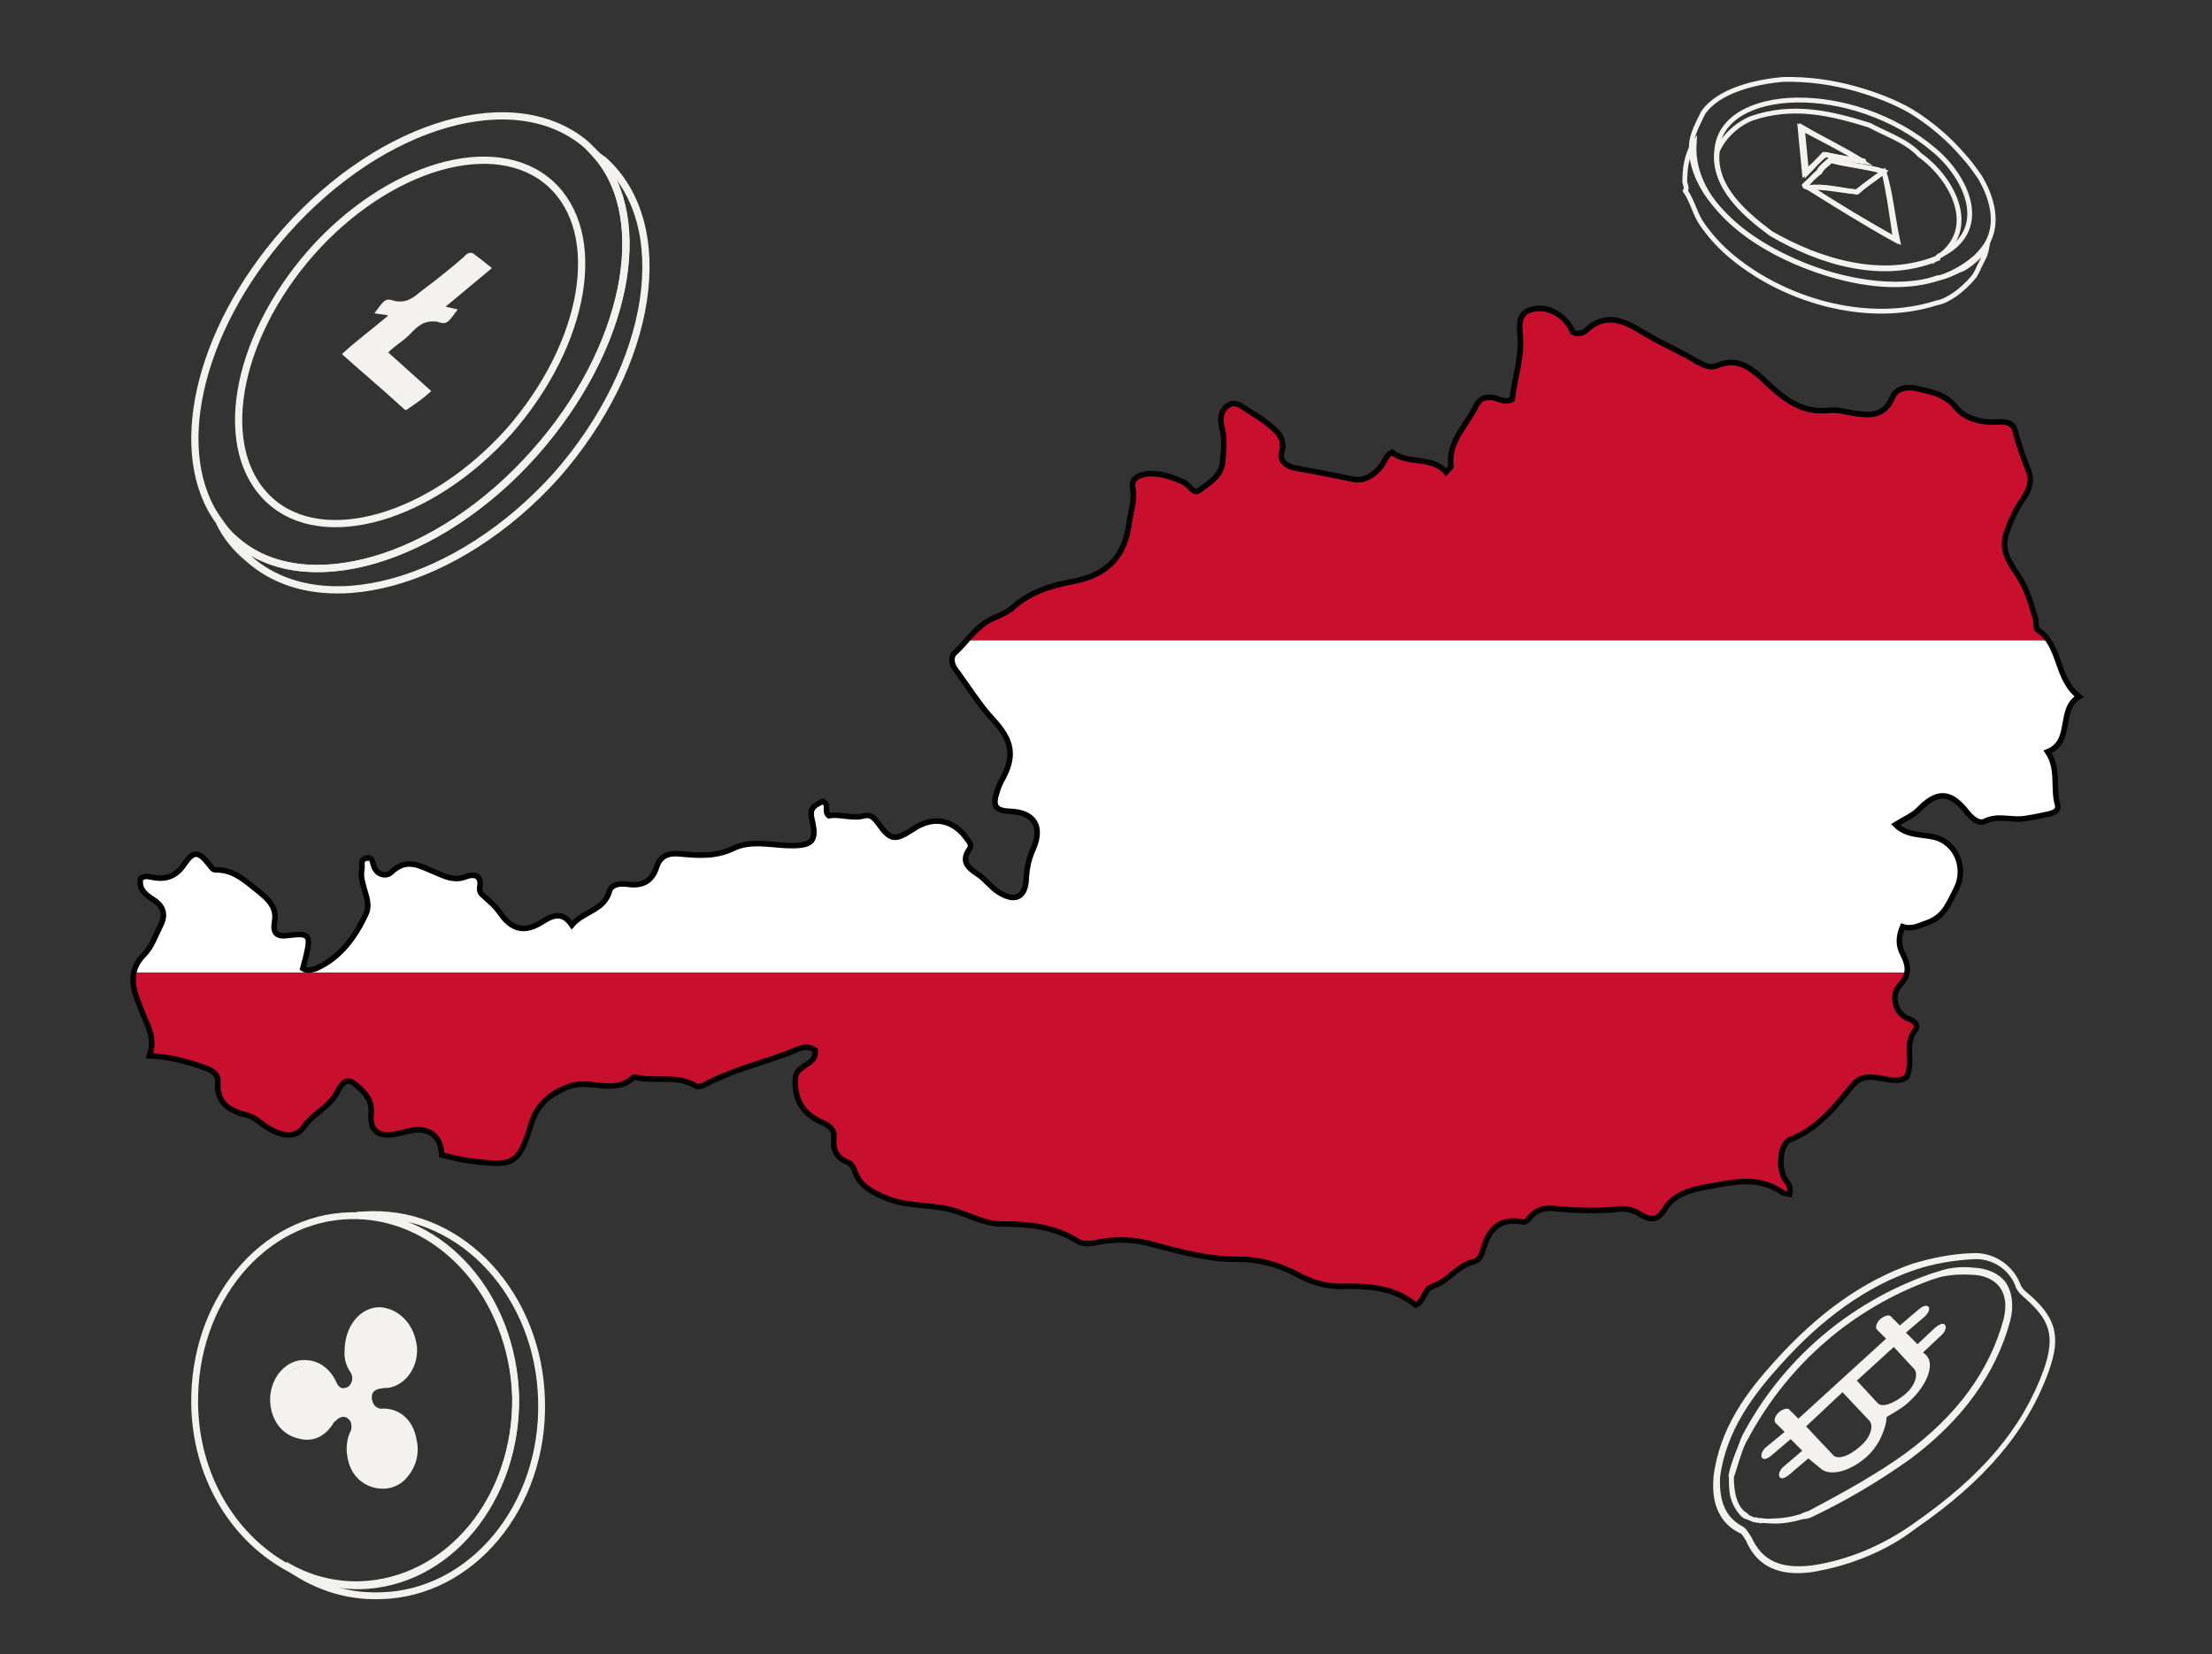 <?xml version="1.0" encoding="UTF-8"?>
<svg xmlns="http://www.w3.org/2000/svg" xmlns:xlink="http://www.w3.org/1999/xlink" version="1.1" id="Layer_1" x="0px" y="0px" viewBox="0 0 401.1 299.9" style="enable-background:new 0 0 401.1 299.9;" xml:space="preserve">
<rect x="0" y="0" width="401.1" height="299.9" fill="#333333" stroke="none"/>
<style type="text/css">
	.st0{clip-path:url(#SVGID_2_);fill:#C8102E;}
	.st1{clip-path:url(#SVGID_4_);fill:#FFFFFF;}
	.st2{clip-path:url(#SVGID_6_);fill:#C8102E;}
	.st3{fill:none;stroke:#000000;stroke-miterlimit:10;}
	.st4{fill:#F3F2EF;}
	.st5{fill:none;stroke:#F3F2EF;stroke-width:1.309;stroke-miterlimit:10;}
	.st6{fill:none;stroke:#F3F2EF;stroke-width:1.239;stroke-miterlimit:10;}
	.st7{fill:none;stroke:#F3F2EF;stroke-width:0.87;stroke-miterlimit:10;}
	.st8{fill:none;}
</style>
<g>
	<g>
		<g>
			<defs>
				<path id="SVGID_1_" d="M324.5,216.5c-0.5-0.1-1-0.1-1.3-0.3c-4.6-3.3-9.7-1.7-14.4-0.9c-2.2,0.4-5.4,1.3-7,4      c-1,1.7-2.4,2.1-4.1,1c-1.3-0.8-2.6-1.3-4-1.1c-4,0.4-7.9,0.3-11.9-0.1c-1.7-0.2-3.2,0.2-4.4,1.6c-0.4,0.5-0.8,1-1.5,0.8      c-3.9-0.7-5.9,1.3-6.9,4.8c-0.3,1-0.7,2.2-1.7,2.4c-3,0.7-4.7,3.6-7.5,4.5c-1.6,0.5-1.5,2.7-3.1,3.4c-3.9-3.2-8.5-3.5-13.3-3.4      c-2.9,0.1-5.4-0.7-8.1-2.1c-3.1-1.7-6.9-2.8-10.4-2.8c-5.5,0.1-10.7-1.3-15.9-2.7c-3.2-0.9-6.2-1-9.3-0.5      c-1.5,0.3-3.2,0.7-4.5-0.2c-4.2-2.6-8.9-3-13.5-3c-3.4,0-6.2-1.8-9.3-2.6c-4-1-8.3-0.5-12.2-2.3c-2.2-1-4.2-2-5.1-4.4      c-0.3-0.8-0.6-1.6-1.4-1.9c-2-0.8-2.7-2.2-2.5-4.3c0.2-1.5-0.7-2.3-2.1-2.9c-3.6-1.6-5-4.1-4.9-7.8c0-1.2,0.7-1.8,1.6-2.4      c1-0.7,2.2-1.2,2-2.9c-1.7-1.2-3.2-0.1-4.8,0.5c-5.1,1.9-10.5,3.2-15.3,5.8c-0.4,0.2-1.1,0.4-1.5,0.2c-3.4-2.1-7.4-0.7-11-1.6      c-0.1,0-0.2-0.1-0.3,0c-3.5,3.3-8,0.2-11.8,1.7c-3.4,1.3-5.7,3.2-6.8,6.8c-2.3,7.8-3.5,7.6-11.5,6.6c-1.6-0.2-3.2-0.7-4.7-1      c-0.1-3.3-2.2-5-5.3-4.5c-1,0.2-2,0.5-3,0.7c-3.2,0.6-4.8-0.6-4.5-3.8c0.2-2.6-1.4-4-3-5.3c-1.5-1.3-2.5,0.2-3.1,1.4      c-1.4,2.8-4.4,3.9-6.2,6.5c-1.5,2.2-4.4,1.4-6.7-0.1c-1.1-0.7-2-1.7-3.4-2.1c-3.2-0.8-5.7-2.1-5.4-6.1c0.1-1.5-1.3-2.2-2.6-2.6      c-3-1.1-6.2-1.9-9.8-2.1c1.1-3.1-0.2-5.1-1.2-7.6c-1.2-3.2-3.4-7.1,0.2-10.7c1.4-1.4,2.1-3.5,3-5.3c1-1.9,0.6-3.5-1.3-4.7      c-1.4-0.9-2.7-1.9-2.3-3.8c0.8-0.7,1.6-0.3,2.4-0.2c2.3,0.4,4.1-0.3,5.5-2.4c1.7-2.5,2.6-2.4,4.5,0c0.3,0.4,0.7,1,1.1,1      c3.4-0.1,5.6,2.1,8,4c1.7,1.4,3.2,2.8,2.8,5.3c-0.4,2.1,0.3,2.9,2.4,2.6c3.9-0.5,4.2-0.1,3.3,3.7c-0.2,0.8-0.4,1.5-0.6,2.3      c0.8,0.5,1.7,0.2,2.4,0c4.5-2,7.2-5.9,9.1-10c1.1-2.4-1.3-5.2-0.8-8c0.2-0.7-0.4-1.7,0.8-2c1.2-0.3,1.1,0.7,1.4,1.5      c0.6,1.6,2.3,1.9,3.2,1c2.8-2.7,5.3-1,7.8,0c1.9,0.8,3.6,1.7,5.8,0.8c1.3-0.5,2.8-0.2,2.4,1.9c-0.2,1.1,0.5,1.4,1.1,2      c0.9,0.8,1.8,1.6,2.5,2.6c2.1,3.1,4.4,3.8,7.6,1.8c2-1.3,3.8-2,5.5,0.5c2.1-2.5,5.8-2.6,6.8-6.1c0.3-1.2,1.8-1.5,3.2-1.3      c2.7,0.4,4.5-0.4,5.4-3.2c0.6-1.9,2.1-2.5,4.1-2.3c3.3,0.3,6.5,0.6,9.8-1c3.1-1.5,6.6-0.6,10-0.5c4.4,0.1,5.2-0.8,4.2-4.9      c-0.5-2,0.7-2.5,2-3.1c1.3,0.5,0.1,1.8,1.1,2.6c2-0.4,4.1,0.6,6.4,0c1.2-0.3,1.8,0.4,2.5,1.3c2.3,3.2,3,3.3,6.4,1.1      c3.7-2.5,7.4-1.7,9.9,2c0.4,0.5,0.7,1,0.3,1.6c-1.6,2.3-0.3,3.4,1.5,4.6c1.4,0.9,2.3,2.3,3.7,3.2c3.1,2,5,1,5.1-2.6      c0.1-1.8,0.5-3.6,1.3-5.3c1.7-4,0.1-6.5-4.1-6.7c-2.8-0.1-3.4-0.9-2.5-3.6c0.3-0.9,0.6-1.7,1.1-2.5c2.2-4.2,1.5-6.9-1.8-10.5      c-2.6-2.8-4.6-6.1-6.9-9.2c-0.6-0.8-0.9-2.2-0.1-2.9c2.4-2.2,4-5.1,7.2-6.4c1.2-0.5,2.5-1.1,3.4-1.9c3-2.7,6.7-3.9,10.5-4.6      c6.6-1.2,9.8-4.5,10.6-11c0.3-2,1-3.9,0.6-6c-0.4-1.8,1.2-2.4,2.7-2.6c2.3-0.2,4.4,0.6,6.5,1.5c1.1,0.5,1.8,2.4,3,1.4      c1.7-1.3,3.9-2.5,4.1-5.1c0.2-2,0.4-4.1-0.1-6.1c-0.5-1.7-0.2-3.2,1.1-4.1s2.5,0.2,3.6,0.9c1.1,0.7,2.3,1.4,3.3,2.2      c1.7,1.4,3.6,2.6,2.8,5.4c-0.5,1.5,0.9,2.5,2.2,2.8c3.6,0.7,7.2,1.3,10.8,2.1c2,0.4,3.9-0.8,5.2-2.6c0.5-0.7,0.7-1.7,1.8-2.3      c2.9,2.3,7.2,0.6,9.8,3.6c0.5-0.6,0.9-0.8,0.9-1c-0.6-4.5,2.8-7.4,4.5-10.9c0.7-1.5,1.7-1.8,3.2-1.6c1.1,0.2,2.1,1,3.4,0.3      c0.4-3.5,1.6-7,1.5-10.7c-0.1-2.1-0.8-4.9,2.1-5.6c3-0.8,6.2,1.2,7.4,4.1c0.8,0.5,1.8,0.2,2.3-0.2c4.3-4.1,8.2-1,11.7,1      c2.8,1.6,5.8,2.9,8.6,4.6c1.1,0.6,2.4,1.2,3.5,0.7c4.2-1.8,6.8,1,9.3,3.3c3.2,3,6.4,5.3,11,4.8c1.5-0.2,3,0.3,4.5,0.5      c3,0.5,5.6,0.6,7.1-2.9c0.8-1.9,3.1-1.9,4.6-1.5c2.4,0.6,4.9,0.9,6.9,3.4c1.6,2,4.7,2.8,7.5,2.6c1.5-0.1,2.8,0.1,3.2,1.6      c0.6,2.5,1.5,4.8,2.4,7.2c0.7,1.6,0.3,3.3-0.8,4.9c-1.4,2-2.4,4.1-3.2,6.5c-1.3,4,1.7,6.4,3.1,9.3c1,2,1.6,4.1,2.2,6.2      c0.2,0.7,0,1.8,0.4,2c4.3,2.8,3.2,8.8,7.5,12.1c-3.9,2.3-1,8.1-5.7,10c2.1,3.1,0.9,6.5,1.8,9.6c0.3,1.2-0.9,1.5-1.7,1.7      c-1.4,0.3-2.8,0.6-4.2,0.8c-2.4,0.4-4.9-0.7-7.3,0.5c-1,0.5-2.2-0.4-3.1-1.5c-3.1-4-5.5-4.1-8.9-0.6c-1.1,1.1-2.6,1.7-4.2,2.7      c2.1,2.1,4.8,1.7,7.2,2.3c4,1.1,5.7,5.8,3.8,9.4c-1.3,2.5-2.1,4.9-5,6c-1.5,0.5-2.9,1.4-4.7,0.8c-0.8,1.9-0.8,3.5,0.1,5.1      c1,2,1.2,3.6-0.6,5.5c-1.8,2-0.8,5.2,1.6,6.1c1.3,0.5,1.8,1.3,1.1,2.2c-2,2.6-0.1,5.5-1.5,8.4c-1.7,1.2-4,0.1-6.1,0      c-1.5-0.1-2.6,0.2-3.7,1.5c-3.2,3.9-6.3,7.9-11.3,9.8c-1.7,0.7-2.2,4.6-1.1,6.9C323.9,214.3,324.9,214.9,324.5,216.5z"></path>
			</defs>
			<clipPath id="SVGID_2_">
				<use xlink:href="#SVGID_1_" style="overflow:visible;"></use>
			</clipPath>
			<rect x="-24.8" y="55.8" class="st0" width="451.2" height="60.3"></rect>
		</g>
		<g>
			<defs>
				<path id="SVGID_3_" d="M324.5,216.5c-0.5-0.1-1-0.1-1.3-0.3c-4.6-3.3-9.7-1.7-14.4-0.9c-2.2,0.4-5.4,1.3-7,4      c-1,1.7-2.4,2.1-4.1,1c-1.3-0.8-2.6-1.3-4-1.1c-4,0.4-7.9,0.3-11.9-0.1c-1.7-0.2-3.2,0.2-4.4,1.6c-0.4,0.5-0.8,1-1.5,0.8      c-3.9-0.7-5.9,1.3-6.9,4.8c-0.3,1-0.7,2.2-1.7,2.4c-3,0.7-4.7,3.6-7.5,4.5c-1.6,0.5-1.5,2.7-3.1,3.4c-3.9-3.2-8.5-3.5-13.3-3.4      c-2.9,0.1-5.4-0.7-8.1-2.1c-3.1-1.7-6.9-2.8-10.4-2.8c-5.5,0.1-10.7-1.3-15.9-2.7c-3.2-0.9-6.2-1-9.3-0.5      c-1.5,0.3-3.2,0.7-4.5-0.2c-4.2-2.6-8.9-3-13.5-3c-3.4,0-6.2-1.8-9.3-2.6c-4-1-8.3-0.5-12.2-2.3c-2.2-1-4.2-2-5.1-4.4      c-0.3-0.8-0.6-1.6-1.4-1.9c-2-0.8-2.7-2.2-2.5-4.3c0.2-1.5-0.7-2.3-2.1-2.9c-3.6-1.6-5-4.1-4.9-7.8c0-1.2,0.7-1.8,1.6-2.4      c1-0.7,2.2-1.2,2-2.9c-1.7-1.2-3.2-0.1-4.8,0.5c-5.1,1.9-10.5,3.2-15.3,5.8c-0.4,0.2-1.1,0.4-1.5,0.2c-3.4-2.1-7.4-0.7-11-1.6      c-0.1,0-0.2-0.1-0.3,0c-3.5,3.3-8,0.2-11.8,1.7c-3.4,1.3-5.7,3.2-6.8,6.8c-2.3,7.8-3.5,7.6-11.5,6.6c-1.6-0.2-3.2-0.7-4.7-1      c-0.1-3.3-2.2-5-5.3-4.5c-1,0.2-2,0.5-3,0.7c-3.2,0.6-4.8-0.6-4.5-3.8c0.2-2.6-1.4-4-3-5.3c-1.5-1.3-2.5,0.2-3.1,1.4      c-1.4,2.8-4.4,3.9-6.2,6.5c-1.5,2.2-4.4,1.4-6.7-0.1c-1.1-0.7-2-1.7-3.4-2.1c-3.2-0.8-5.7-2.1-5.4-6.1c0.1-1.5-1.3-2.2-2.6-2.6      c-3-1.1-6.2-1.9-9.8-2.1c1.1-3.1-0.2-5.1-1.2-7.6c-1.2-3.2-3.4-7.1,0.2-10.7c1.4-1.4,2.1-3.5,3-5.3c1-1.9,0.6-3.5-1.3-4.7      c-1.4-0.9-2.7-1.9-2.3-3.8c0.8-0.7,1.6-0.3,2.4-0.2c2.3,0.4,4.1-0.3,5.5-2.4c1.7-2.5,2.6-2.4,4.5,0c0.3,0.4,0.7,1,1.1,1      c3.4-0.1,5.6,2.1,8,4c1.7,1.4,3.2,2.8,2.8,5.3c-0.4,2.1,0.3,2.9,2.4,2.6c3.9-0.5,4.2-0.1,3.3,3.7c-0.2,0.8-0.4,1.5-0.6,2.3      c0.8,0.5,1.7,0.2,2.4,0c4.5-2,7.2-5.9,9.1-10c1.1-2.4-1.3-5.2-0.8-8c0.2-0.7-0.4-1.7,0.8-2c1.2-0.3,1.1,0.7,1.4,1.5      c0.6,1.6,2.3,1.9,3.2,1c2.8-2.7,5.3-1,7.8,0c1.9,0.8,3.6,1.7,5.8,0.8c1.3-0.5,2.8-0.2,2.4,1.9c-0.2,1.1,0.5,1.4,1.1,2      c0.9,0.8,1.8,1.6,2.5,2.6c2.1,3.1,4.4,3.8,7.6,1.8c2-1.3,3.8-2,5.5,0.5c2.1-2.5,5.8-2.6,6.8-6.1c0.3-1.2,1.8-1.5,3.2-1.3      c2.7,0.4,4.5-0.4,5.4-3.2c0.6-1.9,2.1-2.5,4.1-2.3c3.3,0.3,6.5,0.6,9.8-1c3.1-1.5,6.6-0.6,10-0.5c4.4,0.1,5.2-0.8,4.2-4.9      c-0.5-2,0.7-2.5,2-3.1c1.3,0.5,0.1,1.8,1.1,2.6c2-0.4,4.1,0.6,6.4,0c1.2-0.3,1.8,0.4,2.5,1.3c2.3,3.2,3,3.3,6.4,1.1      c3.7-2.5,7.4-1.7,9.9,2c0.4,0.5,0.7,1,0.3,1.6c-1.6,2.3-0.3,3.4,1.5,4.6c1.4,0.9,2.3,2.3,3.7,3.2c3.1,2,5,1,5.1-2.6      c0.1-1.8,0.5-3.6,1.3-5.3c1.7-4,0.1-6.5-4.1-6.7c-2.8-0.1-3.4-0.9-2.5-3.6c0.3-0.9,0.6-1.7,1.1-2.5c2.2-4.2,1.5-6.9-1.8-10.5      c-2.6-2.8-4.6-6.1-6.9-9.2c-0.6-0.8-0.9-2.2-0.1-2.9c2.4-2.2,4-5.1,7.2-6.4c1.2-0.5,2.5-1.1,3.4-1.9c3-2.7,6.7-3.9,10.5-4.6      c6.6-1.2,9.8-4.5,10.6-11c0.3-2,1-3.9,0.6-6c-0.4-1.8,1.2-2.4,2.7-2.6c2.3-0.2,4.4,0.6,6.5,1.5c1.1,0.5,1.8,2.4,3,1.4      c1.7-1.3,3.9-2.5,4.1-5.1c0.2-2,0.4-4.1-0.1-6.1c-0.5-1.7-0.2-3.2,1.1-4.1s2.5,0.2,3.6,0.9c1.1,0.7,2.3,1.4,3.3,2.2      c1.7,1.4,3.6,2.6,2.8,5.4c-0.5,1.5,0.9,2.5,2.2,2.8c3.6,0.7,7.2,1.3,10.8,2.1c2,0.4,3.9-0.8,5.2-2.6c0.5-0.7,0.7-1.7,1.8-2.3      c2.9,2.3,7.2,0.6,9.8,3.6c0.5-0.6,0.9-0.8,0.9-1c-0.6-4.5,2.8-7.4,4.5-10.9c0.7-1.5,1.7-1.8,3.2-1.6c1.1,0.2,2.1,1,3.4,0.3      c0.4-3.5,1.6-7,1.5-10.7c-0.1-2.1-0.8-4.9,2.1-5.6c3-0.8,6.2,1.2,7.4,4.1c0.8,0.5,1.8,0.2,2.3-0.2c4.3-4.1,8.2-1,11.7,1      c2.8,1.6,5.8,2.9,8.6,4.6c1.1,0.6,2.4,1.2,3.5,0.7c4.2-1.8,6.8,1,9.3,3.3c3.2,3,6.4,5.3,11,4.8c1.5-0.2,3,0.3,4.5,0.5      c3,0.5,5.6,0.6,7.1-2.9c0.8-1.9,3.1-1.9,4.6-1.5c2.4,0.6,4.9,0.9,6.9,3.4c1.6,2,4.7,2.8,7.5,2.6c1.5-0.1,2.8,0.1,3.2,1.6      c0.6,2.5,1.5,4.8,2.4,7.2c0.7,1.6,0.3,3.3-0.8,4.9c-1.4,2-2.4,4.1-3.2,6.5c-1.3,4,1.7,6.4,3.1,9.3c1,2,1.6,4.1,2.2,6.2      c0.2,0.7,0,1.8,0.4,2c4.3,2.8,3.2,8.8,7.5,12.1c-3.9,2.3-1,8.1-5.7,10c2.1,3.1,0.9,6.5,1.8,9.6c0.3,1.2-0.9,1.5-1.7,1.7      c-1.4,0.3-2.8,0.6-4.2,0.8c-2.4,0.4-4.9-0.7-7.3,0.5c-1,0.5-2.2-0.4-3.1-1.5c-3.1-4-5.5-4.1-8.9-0.6c-1.1,1.1-2.6,1.7-4.2,2.7      c2.1,2.1,4.8,1.7,7.2,2.3c4,1.1,5.7,5.8,3.8,9.4c-1.3,2.5-2.1,4.9-5,6c-1.5,0.5-2.9,1.4-4.7,0.8c-0.8,1.9-0.8,3.5,0.1,5.1      c1,2,1.2,3.6-0.6,5.5c-1.8,2-0.8,5.2,1.6,6.1c1.3,0.5,1.8,1.3,1.1,2.2c-2,2.6-0.1,5.5-1.5,8.4c-1.7,1.2-4,0.1-6.1,0      c-1.5-0.1-2.6,0.2-3.7,1.5c-3.2,3.9-6.3,7.9-11.3,9.8c-1.7,0.7-2.2,4.6-1.1,6.9C323.9,214.3,324.9,214.9,324.5,216.5z"></path>
			</defs>
			<clipPath id="SVGID_4_">
				<use xlink:href="#SVGID_3_" style="overflow:visible;"></use>
			</clipPath>
			<rect x="-24.8" y="116.1" class="st1" width="451.2" height="60.3"></rect>
		</g>
		<g>
			<defs>
				<path id="SVGID_5_" d="M324.5,216.5c-0.5-0.1-1-0.1-1.3-0.3c-4.6-3.3-9.7-1.7-14.4-0.9c-2.2,0.4-5.4,1.3-7,4      c-1,1.7-2.4,2.1-4.1,1c-1.3-0.8-2.6-1.3-4-1.1c-4,0.4-7.9,0.3-11.9-0.1c-1.7-0.2-3.2,0.2-4.4,1.6c-0.4,0.5-0.8,1-1.5,0.8      c-3.9-0.7-5.9,1.3-6.9,4.8c-0.3,1-0.7,2.2-1.7,2.4c-3,0.7-4.7,3.6-7.5,4.5c-1.6,0.5-1.5,2.7-3.1,3.4c-3.9-3.2-8.5-3.5-13.3-3.4      c-2.9,0.1-5.4-0.7-8.1-2.1c-3.1-1.7-6.9-2.8-10.4-2.8c-5.5,0.1-10.7-1.3-15.9-2.7c-3.2-0.9-6.2-1-9.3-0.5      c-1.5,0.3-3.2,0.7-4.5-0.2c-4.2-2.6-8.9-3-13.5-3c-3.4,0-6.2-1.8-9.3-2.6c-4-1-8.3-0.5-12.2-2.3c-2.2-1-4.2-2-5.1-4.4      c-0.3-0.8-0.6-1.6-1.4-1.9c-2-0.8-2.7-2.2-2.5-4.3c0.2-1.5-0.7-2.3-2.1-2.9c-3.6-1.6-5-4.1-4.9-7.8c0-1.2,0.7-1.8,1.6-2.4      c1-0.7,2.2-1.2,2-2.9c-1.7-1.2-3.2-0.1-4.8,0.5c-5.1,1.9-10.5,3.2-15.3,5.8c-0.4,0.2-1.1,0.4-1.5,0.2c-3.4-2.1-7.4-0.7-11-1.6      c-0.1,0-0.2-0.1-0.3,0c-3.5,3.3-8,0.2-11.8,1.7c-3.4,1.3-5.7,3.2-6.8,6.8c-2.3,7.8-3.5,7.6-11.5,6.6c-1.6-0.2-3.2-0.7-4.7-1      c-0.1-3.3-2.2-5-5.3-4.5c-1,0.2-2,0.5-3,0.7c-3.2,0.6-4.8-0.6-4.5-3.8c0.2-2.6-1.4-4-3-5.3c-1.5-1.3-2.5,0.2-3.1,1.4      c-1.4,2.8-4.4,3.9-6.2,6.5c-1.5,2.2-4.4,1.4-6.7-0.1c-1.1-0.7-2-1.7-3.4-2.1c-3.2-0.8-5.7-2.1-5.4-6.1c0.1-1.5-1.3-2.2-2.6-2.6      c-3-1.1-6.2-1.9-9.8-2.1c1.1-3.1-0.2-5.1-1.2-7.6c-1.2-3.2-3.4-7.1,0.2-10.7c1.4-1.4,2.1-3.5,3-5.3c1-1.9,0.6-3.5-1.3-4.7      c-1.4-0.9-2.7-1.9-2.3-3.8c0.8-0.7,1.6-0.3,2.4-0.2c2.3,0.4,4.1-0.3,5.5-2.4c1.7-2.5,2.6-2.4,4.5,0c0.3,0.4,0.7,1,1.1,1      c3.4-0.1,5.6,2.1,8,4c1.7,1.4,3.2,2.8,2.8,5.3c-0.4,2.1,0.3,2.9,2.4,2.6c3.9-0.5,4.2-0.1,3.3,3.7c-0.2,0.8-0.4,1.5-0.6,2.3      c0.8,0.5,1.7,0.2,2.4,0c4.5-2,7.2-5.9,9.1-10c1.1-2.4-1.3-5.2-0.8-8c0.2-0.7-0.4-1.7,0.8-2c1.2-0.3,1.1,0.7,1.4,1.5      c0.6,1.6,2.3,1.9,3.2,1c2.8-2.7,5.3-1,7.8,0c1.9,0.8,3.6,1.7,5.8,0.8c1.3-0.5,2.8-0.2,2.4,1.9c-0.2,1.1,0.5,1.4,1.1,2      c0.9,0.8,1.8,1.6,2.5,2.6c2.1,3.1,4.4,3.8,7.6,1.8c2-1.3,3.8-2,5.5,0.5c2.1-2.5,5.8-2.6,6.8-6.1c0.3-1.2,1.8-1.5,3.2-1.3      c2.7,0.4,4.5-0.4,5.4-3.2c0.6-1.9,2.1-2.5,4.1-2.3c3.3,0.3,6.5,0.6,9.8-1c3.1-1.5,6.6-0.6,10-0.5c4.4,0.1,5.2-0.8,4.2-4.9      c-0.5-2,0.7-2.5,2-3.1c1.3,0.5,0.1,1.8,1.1,2.6c2-0.4,4.1,0.6,6.4,0c1.2-0.3,1.8,0.4,2.5,1.3c2.3,3.2,3,3.3,6.4,1.1      c3.7-2.5,7.4-1.7,9.9,2c0.4,0.5,0.7,1,0.3,1.6c-1.6,2.3-0.3,3.4,1.5,4.6c1.4,0.9,2.3,2.3,3.7,3.2c3.1,2,5,1,5.1-2.6      c0.1-1.8,0.5-3.6,1.3-5.3c1.7-4,0.1-6.5-4.1-6.7c-2.8-0.1-3.4-0.9-2.5-3.6c0.3-0.9,0.6-1.7,1.1-2.5c2.2-4.2,1.5-6.9-1.8-10.5      c-2.6-2.8-4.6-6.1-6.9-9.2c-0.6-0.8-0.9-2.2-0.1-2.9c2.4-2.2,4-5.1,7.2-6.4c1.2-0.5,2.5-1.1,3.4-1.9c3-2.7,6.7-3.9,10.5-4.6      c6.6-1.2,9.8-4.5,10.6-11c0.3-2,1-3.9,0.6-6c-0.4-1.8,1.2-2.4,2.7-2.6c2.3-0.2,4.4,0.6,6.5,1.5c1.1,0.5,1.8,2.4,3,1.4      c1.7-1.3,3.9-2.5,4.1-5.1c0.2-2,0.4-4.1-0.1-6.1c-0.5-1.7-0.2-3.2,1.1-4.1s2.5,0.2,3.6,0.9c1.1,0.7,2.3,1.4,3.3,2.2      c1.7,1.4,3.6,2.6,2.8,5.4c-0.5,1.5,0.9,2.5,2.2,2.8c3.6,0.7,7.2,1.3,10.8,2.1c2,0.4,3.9-0.8,5.2-2.6c0.5-0.7,0.7-1.7,1.8-2.3      c2.9,2.3,7.2,0.6,9.8,3.6c0.5-0.6,0.9-0.8,0.9-1c-0.6-4.5,2.8-7.4,4.5-10.9c0.7-1.5,1.7-1.8,3.2-1.6c1.1,0.2,2.1,1,3.4,0.3      c0.4-3.5,1.6-7,1.5-10.7c-0.1-2.1-0.8-4.9,2.1-5.6c3-0.8,6.2,1.2,7.4,4.1c0.8,0.5,1.8,0.2,2.3-0.2c4.3-4.1,8.2-1,11.7,1      c2.8,1.6,5.8,2.9,8.6,4.6c1.1,0.6,2.4,1.2,3.5,0.7c4.2-1.8,6.8,1,9.3,3.3c3.2,3,6.4,5.3,11,4.8c1.5-0.2,3,0.3,4.5,0.5      c3,0.5,5.6,0.6,7.1-2.9c0.8-1.9,3.1-1.9,4.6-1.5c2.4,0.6,4.9,0.9,6.9,3.4c1.6,2,4.7,2.8,7.5,2.6c1.5-0.1,2.8,0.1,3.2,1.6      c0.6,2.5,1.5,4.8,2.4,7.2c0.7,1.6,0.3,3.3-0.8,4.9c-1.4,2-2.4,4.1-3.2,6.5c-1.3,4,1.7,6.4,3.1,9.3c1,2,1.6,4.1,2.2,6.2      c0.2,0.7,0,1.8,0.4,2c4.3,2.8,3.2,8.8,7.5,12.1c-3.9,2.3-1,8.1-5.7,10c2.1,3.1,0.9,6.5,1.8,9.6c0.3,1.2-0.9,1.5-1.7,1.7      c-1.4,0.3-2.8,0.6-4.2,0.8c-2.4,0.4-4.9-0.7-7.3,0.5c-1,0.5-2.2-0.4-3.1-1.5c-3.1-4-5.5-4.1-8.9-0.6c-1.1,1.1-2.6,1.7-4.2,2.7      c2.1,2.1,4.8,1.7,7.2,2.3c4,1.1,5.7,5.8,3.8,9.4c-1.3,2.5-2.1,4.9-5,6c-1.5,0.5-2.9,1.4-4.7,0.8c-0.8,1.9-0.8,3.5,0.1,5.1      c1,2,1.2,3.6-0.6,5.5c-1.8,2-0.8,5.2,1.6,6.1c1.3,0.5,1.8,1.3,1.1,2.2c-2,2.6-0.1,5.5-1.5,8.4c-1.7,1.2-4,0.1-6.1,0      c-1.5-0.1-2.6,0.2-3.7,1.5c-3.2,3.9-6.3,7.9-11.3,9.8c-1.7,0.7-2.2,4.6-1.1,6.9C323.9,214.3,324.9,214.9,324.5,216.5z"></path>
			</defs>
			<clipPath id="SVGID_6_">
				<use xlink:href="#SVGID_5_" style="overflow:visible;"></use>
			</clipPath>
			<rect x="-24.8" y="176.3" class="st2" width="451.2" height="60.3"></rect>
		</g>
	</g>
	<path class="st3" d="M324.5,216.5c-0.5-0.1-1-0.1-1.3-0.3c-4.6-3.3-9.7-1.7-14.4-0.9c-2.2,0.4-5.4,1.3-7,4c-1,1.7-2.4,2.1-4.1,1   c-1.3-0.8-2.6-1.3-4-1.1c-4,0.4-7.9,0.3-11.9-0.1c-1.7-0.2-3.2,0.2-4.4,1.6c-0.4,0.5-0.8,1-1.5,0.8c-3.9-0.7-5.9,1.3-6.9,4.8   c-0.3,1-0.7,2.2-1.7,2.4c-3,0.7-4.7,3.6-7.5,4.5c-1.6,0.5-1.5,2.7-3.1,3.4c-3.9-3.2-8.5-3.5-13.3-3.4c-2.9,0.1-5.4-0.7-8.1-2.1   c-3.1-1.7-6.9-2.8-10.4-2.8c-5.5,0.1-10.7-1.3-15.9-2.7c-3.2-0.9-6.2-1-9.3-0.5c-1.5,0.3-3.2,0.7-4.5-0.2c-4.2-2.6-8.9-3-13.5-3   c-3.4,0-6.2-1.8-9.3-2.6c-4-1-8.3-0.5-12.2-2.3c-2.2-1-4.2-2-5.1-4.4c-0.3-0.8-0.6-1.6-1.4-1.9c-2-0.8-2.7-2.2-2.5-4.3   c0.2-1.5-0.7-2.3-2.1-2.9c-3.6-1.6-5-4.1-4.9-7.8c0-1.2,0.7-1.8,1.6-2.4c1-0.7,2.2-1.2,2-2.9c-1.7-1.2-3.2-0.1-4.8,0.5   c-5.1,1.9-10.5,3.2-15.3,5.8c-0.4,0.2-1.1,0.4-1.5,0.2c-3.4-2.1-7.4-0.7-11-1.6c-0.1,0-0.2-0.1-0.3,0c-3.5,3.3-8,0.2-11.8,1.7   c-3.4,1.3-5.7,3.2-6.8,6.8c-2.3,7.8-3.5,7.6-11.5,6.6c-1.6-0.2-3.2-0.7-4.7-1c-0.1-3.3-2.2-5-5.3-4.5c-1,0.2-2,0.5-3,0.7   c-3.2,0.6-4.8-0.6-4.5-3.8c0.2-2.6-1.4-4-3-5.3c-1.5-1.3-2.5,0.2-3.1,1.4c-1.4,2.8-4.4,3.9-6.2,6.5c-1.5,2.2-4.4,1.4-6.7-0.1   c-1.1-0.7-2-1.7-3.4-2.1c-3.2-0.8-5.7-2.1-5.4-6.1c0.1-1.5-1.3-2.2-2.6-2.6c-3-1.1-6.2-1.9-9.8-2.1c1.1-3.1-0.2-5.1-1.2-7.6   c-1.2-3.2-3.4-7.1,0.2-10.7c1.4-1.4,2.1-3.5,3-5.3c1-1.9,0.6-3.5-1.3-4.7c-1.4-0.9-2.7-1.9-2.3-3.8c0.8-0.7,1.6-0.3,2.4-0.2   c2.3,0.4,4.1-0.3,5.5-2.4c1.7-2.5,2.6-2.4,4.5,0c0.3,0.4,0.7,1,1.1,1c3.4-0.1,5.6,2.1,8,4c1.7,1.4,3.2,2.8,2.8,5.3   c-0.4,2.1,0.3,2.9,2.4,2.6c3.9-0.5,4.2-0.1,3.3,3.7c-0.2,0.8-0.4,1.5-0.6,2.3c0.8,0.5,1.7,0.2,2.4,0c4.5-2,7.2-5.9,9.1-10   c1.1-2.4-1.3-5.2-0.8-8c0.2-0.7-0.4-1.7,0.8-2c1.2-0.3,1.1,0.7,1.4,1.5c0.6,1.6,2.3,1.9,3.2,1c2.8-2.7,5.3-1,7.8,0   c1.9,0.8,3.6,1.7,5.8,0.8c1.3-0.5,2.8-0.2,2.4,1.9c-0.2,1.1,0.5,1.4,1.1,2c0.9,0.8,1.8,1.6,2.5,2.6c2.1,3.1,4.4,3.8,7.6,1.8   c2-1.3,3.8-2,5.5,0.5c2.1-2.5,5.8-2.6,6.8-6.1c0.3-1.2,1.8-1.5,3.2-1.3c2.7,0.4,4.5-0.4,5.4-3.2c0.6-1.9,2.1-2.5,4.1-2.3   c3.3,0.3,6.5,0.6,9.8-1c3.1-1.5,6.6-0.6,10-0.5c4.4,0.1,5.2-0.8,4.2-4.9c-0.5-2,0.7-2.5,2-3.1c1.3,0.5,0.1,1.8,1.1,2.6   c2-0.4,4.1,0.6,6.4,0c1.2-0.3,1.8,0.4,2.5,1.3c2.3,3.2,3,3.3,6.4,1.1c3.7-2.5,7.4-1.7,9.9,2c0.4,0.5,0.7,1,0.3,1.6   c-1.6,2.3-0.3,3.4,1.5,4.6c1.4,0.9,2.3,2.3,3.7,3.2c3.1,2,5,1,5.1-2.6c0.1-1.8,0.5-3.6,1.3-5.3c1.7-4,0.1-6.5-4.1-6.7   c-2.8-0.1-3.4-0.9-2.5-3.6c0.3-0.9,0.6-1.7,1.1-2.5c2.2-4.2,1.5-6.9-1.8-10.5c-2.6-2.8-4.6-6.1-6.9-9.2c-0.6-0.8-0.9-2.2-0.1-2.9   c2.4-2.2,4-5.1,7.2-6.4c1.2-0.5,2.5-1.1,3.4-1.9c3-2.7,6.7-3.9,10.5-4.6c6.6-1.2,9.8-4.5,10.6-11c0.3-2,1-3.9,0.6-6   c-0.4-1.8,1.2-2.4,2.7-2.6c2.3-0.2,4.4,0.6,6.5,1.5c1.1,0.5,1.8,2.4,3,1.4c1.7-1.3,3.9-2.5,4.1-5.1c0.2-2,0.4-4.1-0.1-6.1   c-0.5-1.7-0.2-3.2,1.1-4.1s2.5,0.2,3.6,0.9c1.1,0.7,2.3,1.4,3.3,2.2c1.7,1.4,3.6,2.6,2.8,5.4c-0.5,1.5,0.9,2.5,2.2,2.8   c3.6,0.7,7.2,1.3,10.8,2.1c2,0.4,3.9-0.8,5.2-2.6c0.5-0.7,0.7-1.7,1.8-2.3c2.9,2.3,7.2,0.6,9.8,3.6c0.5-0.6,0.9-0.8,0.9-1   c-0.6-4.5,2.8-7.4,4.5-10.9c0.7-1.5,1.7-1.8,3.2-1.6c1.1,0.2,2.1,1,3.4,0.3c0.4-3.5,1.6-7,1.5-10.7c-0.1-2.1-0.8-4.9,2.1-5.6   c3-0.8,6.2,1.2,7.4,4.1c0.8,0.5,1.8,0.2,2.3-0.2c4.3-4.1,8.2-1,11.7,1c2.8,1.6,5.8,2.9,8.6,4.6c1.1,0.6,2.4,1.2,3.5,0.7   c4.2-1.8,6.8,1,9.3,3.3c3.2,3,6.4,5.3,11,4.8c1.5-0.2,3,0.3,4.5,0.5c3,0.5,5.6,0.6,7.1-2.9c0.8-1.9,3.1-1.9,4.6-1.5   c2.4,0.6,4.9,0.9,6.9,3.4c1.6,2,4.7,2.8,7.5,2.6c1.5-0.1,2.8,0.1,3.2,1.6c0.6,2.5,1.5,4.8,2.4,7.2c0.7,1.6,0.3,3.3-0.8,4.9   c-1.4,2-2.4,4.1-3.2,6.5c-1.3,4,1.7,6.4,3.1,9.3c1,2,1.6,4.1,2.2,6.2c0.2,0.7,0,1.8,0.4,2c4.3,2.8,3.2,8.8,7.5,12.1   c-3.9,2.3-1,8.1-5.7,10c2.1,3.1,0.9,6.5,1.8,9.6c0.3,1.2-0.9,1.5-1.7,1.7c-1.4,0.3-2.8,0.6-4.2,0.8c-2.4,0.4-4.9-0.7-7.3,0.5   c-1,0.5-2.2-0.4-3.1-1.5c-3.1-4-5.5-4.1-8.9-0.6c-1.1,1.1-2.6,1.7-4.2,2.7c2.1,2.1,4.8,1.7,7.2,2.3c4,1.1,5.7,5.8,3.8,9.4   c-1.3,2.5-2.1,4.9-5,6c-1.5,0.5-2.9,1.4-4.7,0.8c-0.8,1.9-0.8,3.5,0.1,5.1c1,2,1.2,3.6-0.6,5.5c-1.8,2-0.8,5.2,1.6,6.1   c1.3,0.5,1.8,1.3,1.1,2.2c-2,2.6-0.1,5.5-1.5,8.4c-1.7,1.2-4,0.1-6.1,0c-1.5-0.1-2.6,0.2-3.7,1.5c-3.2,3.9-6.3,7.9-11.3,9.8   c-1.7,0.7-2.2,4.6-1.1,6.9C323.9,214.3,324.9,214.9,324.5,216.5z"></path>
</g>
<g>
	<path class="st4" d="M328.6,275c5.9-2.8,11.9-6.3,17.8-10.5c9.4-7,15.5-15.4,18.1-25c0.7-2.7,0.4-5.2-0.8-7   c-1.3-1.7-3.4-2.6-6.1-2.7c-2-0.2-4,0-5.8,0.6c-0.7,0.2-1.3,0.4-1.9,0.6c-14.7,5.2-26.8,15.6-34,29.3c-0.4,0.9-0.7,1.9-1.1,2.8   c-0.6,1.6-1.1,2.9-1.4,4.5l0,0l0,0l0,0l0.1,0.1l0,0c0,1.5,0,2.8,0.4,4.1c0.3,1,0.8,1.9,1.4,2.6c0.4,0.5,0.8,0.9,1.3,1l0,0   c0.2,0.1,0.3,0.1,0.5,0.2c0.2,0.1,0.3,0.1,0.5,0.2l0.2,0.1c0.2,0.1,0.5,0,0.6,0.2c0,0,0,0,0.1-0.1c0.2,0.1,0.3,0.1,0.6,0.1   c0.2,0.1,0.2,0.1,0.5,0l0,0c0.5,0,1.1,0.1,1.6,0.1c2.1,0.1,4-0.3,5.8-0.8C327.4,275.4,328,275.3,328.6,275z M318.6,275.1   C318.6,275.1,318.5,275.1,318.6,275.1c-0.4,0-0.5,0-0.7-0.1c0,0-0.1,0.1-0.2-0.1c-0.2-0.1-0.3-0.1-0.3-0.1   c-0.2-0.1-0.3-0.1-0.4-0.3l0,0c-0.3-0.3-0.6-0.4-0.9-0.7c-1.1-1.1-1.7-3.1-1.7-6c0.5-1.4,0.9-2.9,1.4-4.3c0.3-0.9,0.7-1.9,1.2-2.7   c7.3-13.6,19.1-23.7,33.3-28.8c0.6-0.2,1-0.3,1.6-0.5c1.8-0.4,3.7-0.5,5.4-0.4c2.3,0,4.1,0.8,5.2,2.1c1.2,1.6,1.4,3.5,0.8,6   c-2.5,9.2-8.3,17.3-17.8,24.3c-5,3.6-10.7,6.8-17.5,10.4c-0.5,0.2-1,0.3-1.5,0.6c-1.6,0.5-3.4,0.8-5.2,0.8c-0.8,0.1-1.5,0-2.1-0.1   C318.9,275.3,318.8,275.2,318.6,275.1z"></path>
	<path class="st4" d="M347.4,277.1c12.5-8.6,20.2-17.7,24.1-28.5c2.3-6.4,1.3-9.9-4-14.3c-0.6-0.5-1-1-1.2-1.6   c-1.4-3.5-5-5.8-8.8-5.5c-3.7,0.1-7.3,0.9-10.7,1.9c-8.9,3.1-17.1,8.9-25,17.7c-4.9,5.4-10,12-11.1,21l0,0c-0.1,1.5-0.1,3.3,0.4,5   c0.6,1.9,1.8,3.9,4.3,5.1c0.6,0.2,0.8,0.9,1.2,1.4c2.5,5.9,7.8,6.3,12.1,5.7C335.6,283.8,342.1,281.2,347.4,277.1z M328.6,283.8   c-5.8,0.7-9.1-0.9-11-5.1c-0.5-0.7-0.8-1.4-1.5-1.9c-3.1-1.6-4.4-4.4-4.2-9c1.1-8.5,6.2-15.1,10.9-20.3   c7.7-8.6,15.7-14.3,24.5-17.3c3.3-1.1,6.8-1.7,10.4-1.9c3.3-0.3,6.5,1.7,7.7,4.7c0.2,0.8,0.8,1.5,1.5,2.1c4.9,4.2,5.8,7.1,3.7,13.2   c-3.9,10.7-11.2,19.3-23.6,27.9C341.5,280.1,335.3,282.8,328.6,283.8z"></path>
	<path class="st4" d="M342,257.9l0.1-1l1-0.6c1-0.6,2.2-1.3,3.1-2.2c3.2-2.9,4.7-6.7,3.1-8.4l-0.6-0.5l3.3-3.1   c0.7-0.6,1-1.5,0.7-1.9c-0.4-0.5-1.2,0-1.8,0.5l-3.2,3l-2.1-2.1l3.4-2.9c0.7-0.6,1-1.5,0.7-1.8c-0.5-0.4-1.2,0-1.8,0.5l-3.4,2.9   l-1.7-1.7c-0.3-0.3-1.2,0-1.8,0.5c-0.7,0.6-1,1.5-0.7,1.9l1.7,1.7l-15.9,14.5l-1.7-1.7c-0.3-0.3-1.2,0-1.8,0.5   c-0.7,0.6-1,1.5-0.7,1.9l1.7,1.7l-3.4,2.8c-0.7,0.6-1,1.5-0.7,1.9c0.4,0.5,1.2,0,1.8-0.5l3.4-2.9l2.1,2.1l-3.4,2.9   c-0.7,0.6-1,1.5-0.7,1.9c0.4,0.5,1.2,0,1.8-0.5l3.4-2.9l2.2,1.8c1.6,1.5,5.3,0.7,8.5-2.2C340.3,262.4,341.4,260.4,342,257.9z    M343.4,244.2l3.7,4c0.8,0.9,0.2,3.1-1.8,4.7c-2,1.6-4.1,2.4-4.9,1.4l-3.7-4L343.4,244.2z M332.4,263.8l-4.9-5.2l6.6-6.2l4.9,5.2   c0.8,0.9,0.2,3.1-1.8,4.7C335.3,264,333.2,264.7,332.4,263.8z"></path>
</g>
<g>
	<path class="st5" d="M97,82.1c-17.6,19.8-42.1,26.7-54.4,15.8c-1.2-0.8-1.9-1.9-2.8-3.2c1.2,2.5,3,4.7,5.2,6.5   c13.1,11.8,38.1,4.7,55.8-14.9c17.7-20.1,21.7-45.6,8.6-57.3c-0.4-0.2-0.8-0.6-1.2-0.8C118.3,39.8,113.6,63.2,97,82.1z"></path>
	<path class="st5" d="M51.8,41.9c-16.1,18.2-21,40.6-12,52.7c0.8,1.2,1.6,2.2,2.8,3.2c12.4,11.2,36.9,4,54.4-15.8   c16.7-18.7,21.3-42.2,11.2-53.9c-0.6-0.6-1.2-1.2-1.8-1.8C93.6,15.2,69.4,22.1,51.8,41.9z M99.8,33.3c9.9,9,6.5,28.9-7.5,44.9   C78.1,94,58.6,99.6,48.9,90.7c-9.8-9-6.5-28.9,7.5-44.9C70.3,30.1,89.8,24.3,99.8,33.3z"></path>
	<g>
		<path class="st4" d="M80.8,55.6l8.4-7c-1.2-1-2.4-1.9-3.2-2.5c-0.4-0.4-1.2-0.4-1.8,0.4c-2.5,2.2-5.3,4.4-8.1,6.5    c-1.8,1.6-3,1.8-4.4,1.6c-1.8-0.6-1.9-0.4-3.8,2.2c1,0.2,1.8,0.2,2.5,0.4c-2.8,2.4-5.6,4.4-8.4,7c3.8,3.4,7.5,6.5,11.2,9.9    c0.4,0.4,0.6,0.2,0.8,0c1.5-1,2.8-1.9,4.2-3.2l-7.8-7c1.5-1.5,3-2.2,4.4-3.8c1.8-1.8,2.8-1.9,4.4-1.8c1.8,0.6,1.9,0.4,3.8-2.2    L80.8,55.6z"></path>
	</g>
</g>
<g>
	<path class="st6" d="M67.3,220.2c-0.8,0-1.7,0.1-2.6,0.1c15.6,0.2,28.3,14.7,28.8,32.8c0.3,18.5-12.1,33.7-28.3,34.2   c-4.8,0.1-9.4-1.1-13.5-3.6c5,3.7,10.8,5.8,17.2,5.6c16.6-0.3,29.8-16.2,29.3-35.3C97.8,234.9,83.9,219.8,67.3,220.2z"></path>
	<path class="st6" d="M64.6,220.4c-0.2,0-0.6,0-1,0c-16,0.3-28.6,15.6-28.3,34.2c0.2,12.9,6.8,23.8,16.4,29.3   c4.1,2.3,8.6,3.6,13.5,3.6c16-0.3,28.6-15.6,28.3-34.2C92.9,235.2,80.2,220.7,64.6,220.4z M75,244.3c0.2,3.5-2,6.3-4.7,6.7   c-0.3,0-0.8,0-1.2,0.1c-1.2,0.1-2.3,0.8-2.3,2.1c0,0.1,0,0.2,0,0.3c0.1,1.2,0.8,2.3,2.1,2.5c0.1,0,0.1,0.1,0.2,0   c2.8-0.2,5.2,1.6,5.8,5c0.6,2.3,0,4.8-1.8,6.7c-1.5,1.6-3.8,2-6,1.1c-2.2-1-3.3-2.8-3.6-5.5c-0.1-1.2,0.1-2.6,0.7-3.7   c0.3-0.8,0.2-2.2-0.6-2.8c-0.7-0.7-1.6-0.7-2.5-0.2c-0.3,0.1-0.6,0.6-1,0.8c-1.3,2.3-3.3,3.5-5.8,2.8c-2.3-0.5-4.1-2.3-4.6-5.2   c-0.7-4,2.1-8.1,5.8-7.8c2.2,0.1,4,1.5,5,3.8c0.5,1.1,1.5,1.6,2.6,1.1c0.1,0,0.2-0.1,0.3-0.1c1-0.7,1.5-2.2,0.7-3.5   c-0.7-1-1.1-2.2-1-3.5c0-4.3,2.6-7.4,5.8-7.4C72.2,237.9,74.6,240.6,75,244.3z"></path>
	<path class="st4" d="M69.1,238.1c-3.2,0-5.8,3.1-5.8,7.4c0.1,1.2,0.3,2.5,1,3.5c0.6,1.1,0.2,2.7-0.7,3.5c-0.1,0-0.2,0.1-0.3,0.1   c-1.1,0.2-2.1-0.1-2.6-1.1c-1-2.5-2.7-3.7-5-3.8c-3.6-0.2-6.6,3.8-5.8,7.8c0.7,2.8,2.2,4.7,4.6,5.2c2.3,0.5,4.3-0.5,5.8-2.8   c0.2-0.3,0.6-0.7,1-0.8c0.7-0.6,1.8-0.5,2.5,0.2c0.7,0.8,1,2,0.6,2.8c-0.6,1.1-0.7,2.5-0.7,3.7c0.1,2.6,1.3,4.5,3.6,5.5   c1.8,1,4.3,0.5,6-1.1c1.7-1.7,2.5-4.3,1.8-6.7c-0.7-3.1-3.2-5.2-5.8-5c-0.1,0-0.1-0.1-0.2,0c-1.2-0.2-2-1.3-2.1-2.5   c0-0.1,0-0.2,0-0.3c0-1.3,1.2-2.1,2.3-2.1c0.3,0,0.7,0,1.2-0.1c2.8-0.6,5.1-3.5,4.7-6.7C74.6,240.6,72.2,237.9,69.1,238.1z"></path>
</g>
<g>
	<g>
		<path class="st7" d="M355.9,28.1c1.2,1.3,2.2,2.7,3.1,4c2.1,3.5,3.6,8.3,1.2,12.2c-0.5,0.8-1.2,1.6-1.9,2.3    c-10.6,9.4-28.9,3.9-39.4-2.7c-3.4-2.1-6.5-4.9-9-8.2c-1.9-2.6-3.4-6.1-3.2-9.4c0.1-2,1.2-3.9,2.1-5.8c2.8-4.2,9.9-5.7,14.5-6.1    c4.5-0.1,8.9,0.5,13.2,1.7c3.5,1,7,2.3,10.1,4.1C350.3,22.5,353.4,25.2,355.9,28.1z M351.6,46.4c9.6-4.5,5.1-14.2-0.9-19.2    c-14.9-12.6-38.6-11.6-39.4,0.1c-0.8,6.4,5,11.4,9.8,15c8.9,5.1,20.2,8.5,30.1,4.5L351.6,46.4z"></path>
	</g>
	<g>
		<path class="st7" d="M351.3,46.9c-9.8,4.1-21.1,0.8-30.1-4.5c-4.8-3.5-10.6-8.5-9.8-15c1.1-2.6,3.5-4.8,6.1-5.9    c7.7-2.7,14.7-0.9,21.5,1.2c3.1,1.7,6.7,2.8,9.1,5.4c5.9,4.2,10.8,13.3,3.4,18.5C351.6,46.4,351.2,46.6,351.3,46.9z M337.7,29.2    C338,29.6,338.1,28.9,337.7,29.2c-3.5-2.2-7.3-4-10.9-6.1l0.8,8.3c1.1-1.1,2.2-2.5,3.5-3.4C333.2,28.5,335.2,29,337.7,29.2    L337.7,29.2z M341.6,31.1c-2.9-0.8-6.4-1.2-9.8-2.1c-0.6,0.6-1.6,1.2-2,2.1c-0.9,0.8-1.7,1.7-2.6,2.5c0.1,0.4,0.3,0.1,0.5,0.3    c5.2,3.2,10.7,6.7,16,9.6C343.1,39.4,342.5,34.9,341.6,31.1L341.6,31.1z"></path>
	</g>
	<g>
		<path class="st7" d="M359.9,46.3c-0.4,0.9-1,1.9-1.3,2.7c-0.3,0.5-0.4,0.9-0.8,1.3c-0.8,1-2.1,2.2-3.2,3c-1.2,0.8-2.2,1.4-3.4,1.6    c-12.7,4.1-28.2-0.5-37.9-9c-1.8-1.6-3.4-3.4-4.7-5.3c-1.2-1.7-1.7-4.1-3-6c0.3-0.5,0.1-0.8-0.1-1.6c0-2.3,0.3-5,1.7-7    c-1.1,17.6,30.5,29.3,44,24.4c1.7-0.1,3.4-1.2,4.8-1.7c1.7-1,3-2.3,4.3-3.9C360.2,45.4,360,45.9,359.9,46.3z"></path>
	</g>
	<g>
		<path class="st4" d="M351.3,46.9c-0.2-0.1-0.2-0.2-0.1-0.4c0.1-0.2,0.2-0.2,0.4-0.1l0,0L351.3,46.9z"></path>
	</g>
	<g>
		<path class="st7" d="M341.6,31.1c1.2,3.7,1.6,8.3,2.5,12.5c-5.4-3-10.9-6.3-16-9.6c2.6-0.2,5.9,0.6,8.7,0.8    C338.1,33.6,339.9,32.3,341.6,31.1z"></path>
	</g>
	<g>
		<path class="st7" d="M341.6,31.1c-1.6,1.3-3.2,2.3-5,3.7c-2.6-0.3-5.9-1.2-8.7-0.8c-0.2-0.2-0.5,0-0.5-0.3    c0.7-0.8,1.6-1.8,2.6-2.5c0.4-0.9,1.4-1.4,2-2.1C335,30,338.6,30.1,341.6,31.1z"></path>
	</g>
	<g>
		<path class="st7" d="M337.5,29.2l-6.8-1.2c-0.9,1-2.1,2.2-3.5,3.4l-0.8-8.3C330.3,25.2,334.2,27.1,337.5,29.2z"></path>
	</g>
</g>
<path class="st8" d="M274.4,42c-2.7-1.5-3.3-1.5-5.5,0.6c-1.4,1.3-3.8,1.3-5.2-0.1c-0.6-0.7-0.5-1.3,0-1.9c0.6-0.7,0.5-1.3,0-2.1  c-1.2-1.8-0.3-3.9,1.8-4.4c-0.9-3.2-0.8-3.4,2.1-4.5c0.5,3.1,0.9,3.4,4.1,3.5c0.6,0,1.3-0.1,1.7,0.6c0.4,0.7-0.1,1.3-0.6,1.6  c-1.7,1.4-1.3,2.4,0.4,3.4C274.2,39.4,275.5,40.2,274.4,42z"></path>
<path class="st8" d="M223.9,39.7c-1.4-0.2-2.1-1.5-2.8-2.5c-0.4-0.5,0.1-1.1,0.6-1.4c1.3-0.8,2.4-0.2,3.5,0.4  c0.9,0.6,1.5,1.4,1.2,2.5C226,40,224.7,39.2,223.9,39.7z"></path>
<path class="st8" d="M256.8,38.3c-2.4-0.1-4.6,0.7-6.7,1.5c-0.6-1-0.5-1.8-0.1-2.7c2.3,0.2,4.6,0.4,6.8,0.6  C256.8,38,256.8,38.2,256.8,38.3z"></path>
<path class="st8" d="M171.7,29.4c-0.8-0.4-2.2-0.1-2.1-1.5c0.1-1.1,1.3-1.2,2.2-1.2c1,0,1.6,0.6,1.6,1.5  C173.4,29.2,172.8,29.6,171.7,29.4z"></path>
</svg>
